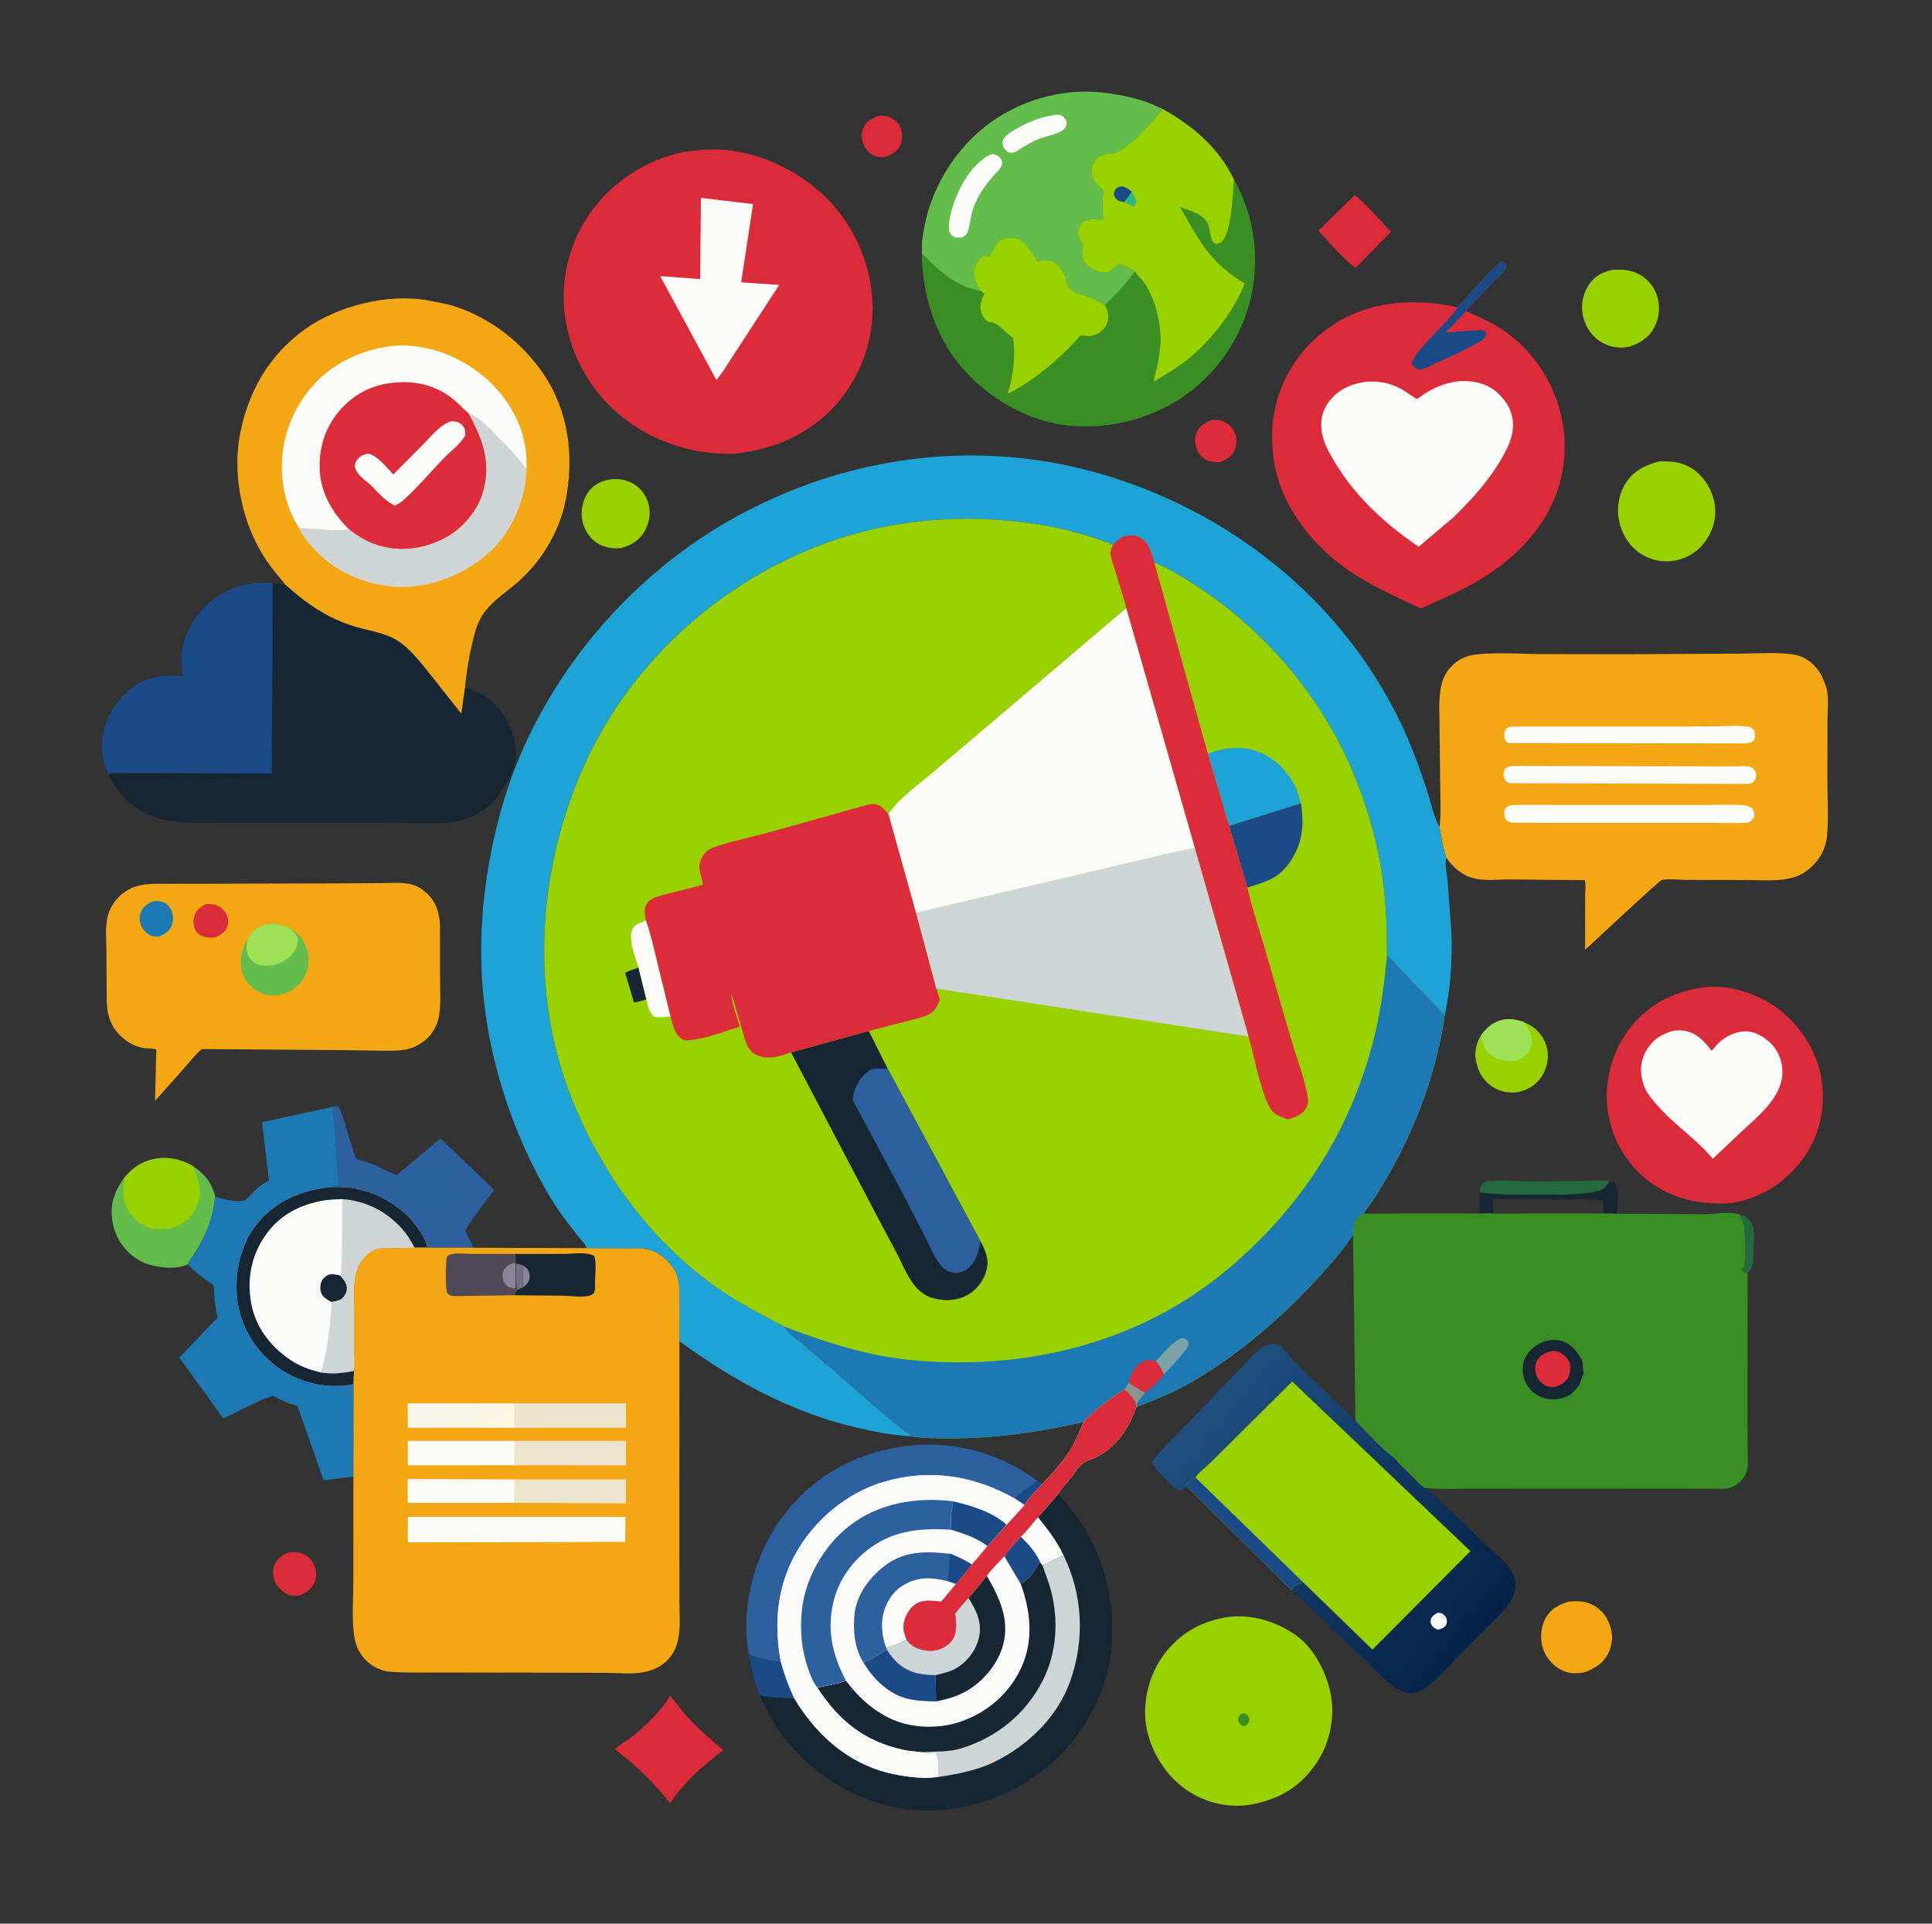 <svg width="239" height="238" viewBox="0 0 239 238" fill="none" xmlns="http://www.w3.org/2000/svg">
<rect x="0" y="0" width="239" height="238" fill="#333333" stroke="none"/>
<path d="M215.196 150.23C215.877 150.472 216.454 150.78 216.751 151.481C217.181 152.496 216.914 153.918 216.893 155.002C216.882 155.563 216.951 156.326 216.691 156.827C216.553 157.093 216.377 157.329 216.191 157.563C215.933 157.453 215.706 157.36 215.49 157.175L215.534 157.086L215.601 156.943L215.699 156.771C216.025 156.153 215.914 152.467 215.749 151.693C215.646 151.207 215.369 150.702 215.196 150.23Z" fill="#256940"/>
<path d="M92.616 204.653C93.926 205.251 95.178 205.42 96.59 205.589C97.042 207.188 97.553 208.623 98.262 210.127C96.768 210.129 95.443 210.007 93.97 209.767C93.303 208.137 92.968 206.372 92.616 204.653Z" fill="#1B4B86"/>
<path d="M108.753 14.306C109.25 14.284 109.673 14.33 110.134 14.536C110.8 14.833 111.236 15.35 111.469 16.042C111.68 16.67 111.653 17.414 111.35 18.009C110.936 18.823 110.312 19.135 109.485 19.425C109.027 19.447 108.596 19.468 108.169 19.276C107.509 18.981 107.056 18.464 106.795 17.796C106.548 17.163 106.501 16.424 106.809 15.801C107.236 14.936 107.897 14.619 108.753 14.306Z" fill="#DC2C39"/>
<path d="M149.832 51.956C150.289 51.937 150.732 51.899 151.168 52.063C151.87 52.328 152.44 52.822 152.745 53.515C153.056 54.221 153.033 55.018 152.72 55.723C152.369 56.512 151.71 56.864 150.954 57.167C150.463 57.193 150.027 57.194 149.557 57.032C148.937 56.817 148.377 56.326 148.108 55.723C147.808 55.05 147.743 54.255 148.015 53.562C148.358 52.69 149.028 52.323 149.832 51.956Z" fill="#DC2C39"/>
<path d="M35.491 192.117C36.03 192.033 36.684 192.008 37.213 192.161C37.932 192.368 38.465 192.834 38.791 193.501C39.116 194.163 39.211 194.939 38.953 195.641C38.639 196.5 38.048 196.953 37.243 197.326C36.866 197.42 36.441 197.481 36.058 197.401C35.255 197.232 34.577 196.66 34.163 195.964C33.78 195.318 33.679 194.501 33.894 193.782C34.143 192.944 34.785 192.532 35.491 192.117Z" fill="#DC2C39"/>
<path d="M183.041 147.547L183.049 147.499C183.107 147.121 183.157 146.617 183.47 146.351C183.657 146.192 183.933 146.133 184.171 146.117C186.026 145.992 187.995 146.163 189.866 146.151L196.044 146.103C197.106 146.096 198.287 145.985 199.329 146.158L199.196 146.201C198.991 146.3 198.956 146.382 198.834 146.557C198.352 147.246 197.741 147.39 196.95 147.522C194.856 147.869 192.763 147.823 190.649 147.827C188.074 147.832 185.601 147.855 183.041 147.547Z" fill="#256940"/>
<path d="M167.605 24.133C169.195 25.451 170.63 27.179 172.066 28.675L167.693 33.144C166.015 31.882 164.522 30.065 163.086 28.537L167.605 24.133Z" fill="#DC2C39"/>
<path d="M199.329 146.158C199.672 146.306 199.763 146.28 199.896 146.642C200.244 147.588 200.043 149.143 200.041 150.163L198.425 150.133L198.327 148.522C196.624 148.304 194.821 148.41 193.104 148.401L184.704 148.324L184.694 150.142C184.196 150.059 183.566 150.132 183.054 150.132L183.041 147.547C185.601 147.855 188.074 147.832 190.649 147.827C192.763 147.823 194.856 147.869 196.95 147.522C197.741 147.39 198.352 147.246 198.834 146.557C198.956 146.382 198.991 146.3 199.196 146.201L199.329 146.158Z" fill="#162733"/>
<path d="M75.564 59.3C76.137 59.246 76.755 59.271 77.316 59.419C78.412 59.709 79.313 60.425 79.858 61.417C80.367 62.345 80.53 63.679 80.181 64.693L80.125 64.846C80.036 65.103 79.952 65.346 79.823 65.588C79.15 66.849 78.2 67.399 76.882 67.8C75.813 67.925 74.7 67.75 73.792 67.143C72.873 66.529 72.243 65.457 72.03 64.384C71.811 63.279 72.08 61.88 72.719 60.956C73.437 59.916 74.362 59.506 75.564 59.3Z" fill="#99D000"/>
<path d="M194.077 198.155C194.615 198.108 195.209 198.09 195.746 198.158C196.863 198.298 197.941 198.996 198.577 199.921C199.152 200.759 199.583 202.132 199.378 203.156L199.344 203.311C199.276 203.663 199.213 203.987 199.064 204.317C198.414 205.764 197.396 206.379 195.965 206.923C194.886 207.077 194.05 207.098 193.054 206.568C192.012 206.014 191.156 204.957 190.831 203.822C190.497 202.656 190.61 201.227 191.219 200.171C191.893 199.003 192.845 198.52 194.077 198.155Z" fill="#F3A712"/>
<path d="M183.235 128.06C183.692 127.453 184.226 126.9 184.905 126.541C186.119 125.899 187.198 126.022 188.453 126.432L189.169 126.776C190.238 127.347 191.057 128.403 191.353 129.577C191.653 130.769 191.41 132.125 190.747 133.148C190.094 134.155 189.068 134.848 187.896 135.09C186.722 135.332 185.405 135.044 184.443 134.33C183.365 133.532 182.819 132.51 182.583 131.202L182.553 131.049C182.37 130.06 182.692 128.898 183.235 128.06Z" fill="#99D000"/>
<path d="M183.235 128.06C183.692 127.453 184.226 126.9 184.905 126.541C186.119 125.899 187.198 126.022 188.453 126.432C189.121 127.334 189.659 128.082 189.452 129.285C189.343 129.917 188.855 130.556 188.317 130.891C187.491 131.404 186.524 131.375 185.615 131.124C184.809 130.901 184.108 130.402 183.692 129.665C183.402 129.149 183.287 128.643 183.235 128.06Z" fill="#9EE056"/>
<path d="M199.561 33.374C200.65 33.338 201.627 33.378 202.635 33.866C203.686 34.376 204.565 35.363 204.944 36.468C205.392 37.775 205.319 39.131 204.711 40.374C204.067 41.691 203.007 42.424 201.644 42.861L201.468 42.904C200.27 43.172 198.908 42.891 197.889 42.207C196.734 41.431 196.023 40.217 195.778 38.857C195.55 37.596 195.864 36.199 196.602 35.154C197.355 34.087 198.318 33.618 199.561 33.374Z" fill="#99D000"/>
<path d="M82.922 209.824C83.585 210.6 84.16 211.444 84.844 212.208C86.259 213.79 87.856 215.167 89.477 216.53C86.948 218.473 84.673 220.423 82.889 223.108C80.84 220.484 78.716 218.45 76.067 216.43C76.566 215.897 77.365 215.513 77.954 215.053C79.888 213.542 81.577 211.886 82.922 209.824Z" fill="#DC2C39"/>
<path d="M205.245 57.087C206.688 57.036 207.902 57.122 209.173 57.878C210.596 58.724 211.634 60.265 212.013 61.867C212.418 63.579 212.116 65.159 211.178 66.651C210.286 68.069 208.968 68.98 207.338 69.343L206.913 69.396C205.604 69.568 204.354 69.32 203.21 68.659C201.794 67.842 200.8 66.407 200.387 64.843C199.943 63.161 200.154 61.396 201.034 59.891C201.972 58.288 203.509 57.544 205.245 57.087Z" fill="#99D000"/>
<path d="M15.349 145.743C16.268 144.651 17.235 143.869 18.64 143.496C20.452 143.015 22.205 143.33 23.824 144.242C25.322 145.23 26.116 146.23 26.619 147.963C26.366 150.565 25.697 152.39 24.355 154.627C24.007 155.206 23.497 155.825 23.23 156.429C21.917 157.068 19.911 156.871 18.548 156.486C16.875 156.014 15.478 154.801 14.648 153.288C13.87 151.868 13.563 149.926 14.029 148.359L14.089 148.169C14.364 147.254 14.789 146.51 15.349 145.743Z" fill="#64BC4B"/>
<path d="M15.349 145.743C16.268 144.651 17.235 143.869 18.64 143.496C20.452 143.015 22.205 143.33 23.824 144.242L24.261 145.342C24.772 146.423 24.903 147.682 24.504 148.823C24.077 150.041 23.241 151.096 22.048 151.628C20.835 152.168 19.411 152.291 18.169 151.77C16.961 151.263 16.008 150.281 15.513 149.067C15.187 148.266 15.207 147.301 15.335 146.457C15.374 146.206 15.363 145.996 15.349 145.743Z" fill="#99D000"/>
<path d="M41.183 136.937L41.813 136.864C42.547 137.773 43.733 143.152 44.137 143.418C44.241 143.485 44.584 143.543 44.718 143.582L46.178 144.068C47.125 144.422 48.156 145.133 49.106 145.365L53.136 141.992C53.465 141.717 54.182 140.976 54.55 140.897L61.124 147.212C59.964 148.875 58.547 150.503 57.544 152.253L58.573 154.371L52.881 154.362C52.749 153.702 52.466 153.154 52.119 152.585C50.396 149.76 47.536 147.892 44.337 147.128L44.137 147.082C43.105 146.825 42.049 146.87 40.991 146.864C41.302 146.772 41.608 146.751 41.929 146.718L41.183 136.937Z" fill="#2D609E"/>
<path d="M92.616 204.653L92.566 204.365C91.669 198.724 93.309 192.424 96.669 187.841C100.283 182.911 105.412 179.909 111.43 178.996C117.49 178.077 123.422 179.588 128.329 183.215L128.922 183.625C128.209 184.386 127.276 185.315 126.734 186.207L125.542 185.413C120.511 182.582 115.11 181.689 109.502 183.289C104.775 184.638 100.67 188.089 98.335 192.387C96.083 196.531 95.745 201.021 96.591 205.589C95.178 205.42 93.926 205.251 92.616 204.653Z" fill="#2D609E"/>
<path d="M128.329 183.215L128.922 183.625C128.209 184.386 127.276 185.315 126.734 186.207L125.542 185.414C126.267 184.601 127.456 183.917 128.329 183.215Z" fill="#1B4B86"/>
<path d="M26.619 147.963C26.734 148.115 26.811 148.13 26.99 148.182C27.706 148.394 29.457 148.755 30.172 148.539C30.584 148.414 31.4 147.398 31.767 147.065C32.182 146.688 32.651 146.392 33.151 146.141L33.273 146.081L32.417 138.832L41.183 136.938L41.929 146.718C41.608 146.751 41.302 146.772 40.991 146.864C37.471 147.19 34.173 148.524 31.88 151.311C29.76 153.887 28.989 157.388 29.331 160.656L29.409 161.185L29.442 161.395C29.957 164.49 31.894 167.449 34.455 169.24C37.145 171.12 40.422 171.891 43.653 171.282L43.742 171.263L43.72 182.697L40.042 183.16L36.782 173.931C35.705 173.682 34.715 173.191 33.737 172.688C31.696 173.373 29.64 174.555 27.679 175.471C27.384 175.252 27.172 174.872 26.954 174.575L25.549 172.603L22.165 167.973L26.891 163.045C26.882 162.837 26.895 162.918 26.851 162.728C26.642 161.826 26.562 160.948 26.491 160.029C26.479 159.87 26.484 159.158 26.419 159.055C26.308 158.881 25.72 158.541 25.532 158.399C24.772 157.825 24.022 157.248 23.358 156.563L23.23 156.429C23.497 155.825 24.007 155.206 24.355 154.627C25.697 152.39 26.366 150.565 26.619 147.963Z" fill="#1C79B4"/>
<path d="M40.991 146.864C42.049 146.87 43.105 146.825 44.137 147.082L44.337 147.128C47.536 147.892 50.396 149.76 52.119 152.585C52.466 153.154 52.749 153.702 52.881 154.362L51.268 154.361L48.333 154.44C47.779 154.444 47.085 154.379 46.554 154.549C45.948 154.743 45.385 155.24 44.975 155.72C44.36 156.439 44.11 157.128 43.948 158.047L43.917 158.204C43.727 159.237 43.826 160.441 43.826 161.495L43.825 167.305C43.822 168.051 43.901 168.882 43.79 169.611L43.742 171.263L43.653 171.282C40.422 171.89 37.145 171.12 34.455 169.239C31.894 167.449 29.957 164.49 29.442 161.395L29.409 161.185L29.331 160.656C28.989 157.388 29.76 153.887 31.88 151.311C34.173 148.524 37.471 147.19 40.991 146.864Z" fill="#FBFBFA"/>
<path d="M41.042 161.085C40.599 160.894 40.188 160.646 39.892 160.255C39.589 159.854 39.58 159.237 39.69 158.764C39.782 158.368 40.157 157.979 40.502 157.781C40.941 157.526 41.645 157.702 42.104 157.817C42.565 158.373 42.961 158.794 42.917 159.562C42.895 159.956 42.594 160.459 42.278 160.693C41.934 160.948 41.454 161.021 41.042 161.085Z" fill="#162733"/>
<path d="M42.334 148.358C45.282 148.565 47.867 149.898 49.809 152.117C50.392 152.784 50.873 153.571 51.268 154.361L48.333 154.44C47.779 154.444 47.085 154.379 46.554 154.549C45.948 154.743 45.385 155.24 44.975 155.72C44.36 156.439 44.11 157.128 43.948 158.047L43.917 158.204C43.727 159.237 43.826 160.441 43.826 161.495L43.825 167.305C43.822 168.051 43.901 168.882 43.79 169.611C42.511 169.885 41.013 170.05 39.721 169.808C40.559 166.889 40.828 164.101 41.042 161.085C41.454 161.021 41.934 160.948 42.278 160.693C42.594 160.459 42.895 159.956 42.917 159.562C42.961 158.794 42.565 158.373 42.104 157.817C42.372 157.386 42.313 149.461 42.334 148.358Z" fill="#CFD5D7"/>
<path d="M40.991 146.864C42.049 146.87 43.105 146.825 44.137 147.082L44.337 147.128C47.536 147.892 50.396 149.76 52.119 152.585C52.466 153.154 52.749 153.702 52.881 154.362L51.268 154.361C50.873 153.571 50.392 152.784 49.809 152.117C47.867 149.898 45.282 148.565 42.334 148.358C41.432 148.391 40.55 148.413 39.663 148.593C36.803 149.174 34.438 150.476 32.763 152.943C31.061 155.451 30.541 158.285 31.074 161.241C31.603 164.179 33.406 166.516 35.818 168.182C37.048 169.032 38.277 169.47 39.721 169.808C41.013 170.05 42.511 169.885 43.79 169.611L43.742 171.263L43.653 171.282C40.422 171.89 37.145 171.12 34.455 169.239C31.894 167.449 29.957 164.49 29.442 161.395L29.409 161.185L29.331 160.656C28.989 157.388 29.76 153.887 31.88 151.311C34.173 148.524 37.471 147.19 40.991 146.864Z" fill="#162733"/>
<path d="M146.768 183.869L146.601 184.135C146.297 184.294 146.08 184.506 145.727 184.369C145.402 184.243 145.021 183.833 144.767 183.592C143.96 182.828 143.014 181.965 142.526 180.95C143.16 179.73 144.705 178.417 145.663 177.403L155.077 167.639C155.772 166.904 156.572 166.272 157.626 166.278C157.873 166.279 158.164 166.287 158.369 166.447C158.737 166.735 159.043 167.218 159.344 167.576C159.753 168.062 160.194 168.522 160.642 168.971L167.678 175.776C169.226 177.341 170.809 179.189 172.587 180.48C172.982 181.083 173.663 181.634 174.182 182.147C174.81 182.769 175.542 183.676 176.299 184.107C178.986 186.344 181.448 188.835 183.959 191.262C184.819 192.094 185.898 192.884 186.604 193.852C187.044 194.455 187.408 195.18 187.461 195.939C187.563 197.386 186.559 198.692 185.619 199.681L180.657 204.648C179.362 205.964 177.969 207.67 176.477 208.734C175.885 209.156 175.283 209.455 174.541 209.484C173.858 209.511 173.125 209.149 172.576 208.769C171.402 207.955 170.408 206.798 169.349 205.836L159.768 196.767L159.974 196.456C160.316 196.023 160.771 195.922 161.291 195.846L169.782 204.098L181.902 191.914L159.854 170.922L149.731 180.977C149.297 181.417 148.097 182.321 147.914 182.827L147.761 182.931L147.387 183.156C147.171 183.282 147.076 183.414 146.925 183.608L146.699 183.693L146.768 183.869Z" fill="url(#paint0_linear_59_8021)"/>
<path d="M177.72 199.592C177.826 199.56 177.897 199.531 178.016 199.538C178.407 199.563 178.624 199.784 178.871 200.057C178.985 200.395 179.056 200.641 178.903 200.987C178.747 201.336 178.498 201.406 178.184 201.568C178.092 201.594 178.049 201.612 177.946 201.607C177.632 201.591 177.295 201.369 177.126 201.103C176.967 200.853 176.951 200.703 176.997 200.415C177.061 200.012 177.41 199.804 177.72 199.592Z" fill="#FBFBFA"/>
<path d="M130.923 184.826C131.969 186.089 133.031 187.326 133.914 188.711C136.841 193.296 138.013 198.766 137.475 204.161C136.913 209.795 133.681 215.293 129.32 218.822C124.75 222.52 118.313 224.575 112.429 223.878C106.496 223.177 100.793 219.873 97.145 215.173C95.828 213.475 94.829 211.731 93.97 209.767C95.443 210.007 96.768 210.129 98.262 210.127C100.879 214.494 104.754 218.065 109.815 219.325C111.746 219.805 113.934 220.105 115.909 219.868L116.033 219.86C116.029 218.972 116.157 217.66 115.8 216.854C115.22 216.88 114.645 216.929 114.071 216.811L113.971 216.788C115.72 216.666 117.319 216.814 119.035 216.27C123.382 214.893 126.889 212.038 128.972 207.956C130.737 204.496 130.968 200.486 130.002 196.757C129.73 195.705 129.302 194.726 128.972 193.695L128.62 193.268L128.623 193.154C128.044 191.944 127.198 191.06 126.272 190.116C127.021 189.475 127.728 188.456 128.404 187.706L130.923 184.826Z" fill="#162733"/>
<path d="M126.272 190.116C127.021 189.475 127.728 188.456 128.404 187.706C129.612 189.198 130.747 190.687 131.571 192.434L128.972 193.695L128.62 193.268L128.623 193.154C128.044 191.944 127.198 191.06 126.272 190.116Z" fill="#FBFBFA"/>
<path d="M131.571 192.434C133.943 197.303 134.199 202.77 132.44 207.866C130.883 212.38 127.217 215.933 122.986 218.001C120.793 219.074 118.42 219.494 116.033 219.86C116.029 218.972 116.157 217.66 115.8 216.854C115.22 216.88 114.645 216.929 114.071 216.811L113.971 216.788C115.72 216.666 117.319 216.814 119.035 216.27C123.382 214.893 126.889 212.038 128.972 207.956C130.737 204.496 130.968 200.486 130.002 196.757C129.73 195.705 129.302 194.726 128.972 193.695L131.571 192.434Z" fill="#CFD5D7"/>
<path d="M152.099 200.035C155.036 199.743 157.836 200.606 160.247 202.269C162.583 203.881 164.192 207.081 164.66 209.832C165.163 212.791 164.396 216.018 162.636 218.451C160.527 221.368 157.886 222.753 154.39 223.33C151.696 223.685 148.918 222.954 146.693 221.403C144.169 219.643 142.301 216.579 141.796 213.558C141.304 210.612 142.133 207.223 143.905 204.816C145.974 202.006 148.678 200.521 152.099 200.035Z" fill="#99D000"/>
<path d="M153.519 212.027C153.741 211.983 153.832 211.992 154.049 212.027C154.353 212.257 154.456 212.342 154.57 212.724C154.505 213.064 154.397 213.203 154.189 213.467C154.015 213.54 153.91 213.546 153.724 213.557C153.434 213.333 153.264 213.207 153.148 212.84C153.189 212.446 153.28 212.323 153.519 212.027Z" fill="#398F24"/>
<path d="M147.914 182.827C148.097 182.321 149.297 181.417 149.731 180.977L159.854 170.922L181.902 191.914L169.782 204.098L161.291 195.846C160.771 195.922 160.316 196.023 159.974 196.456L159.768 196.767L146.768 183.869L146.699 183.693L146.925 183.608C147.076 183.414 147.171 183.282 147.387 183.156L147.761 182.931L147.914 182.827Z" fill="#99D000"/>
<path d="M147.914 182.827L161.291 195.846C160.771 195.922 160.316 196.023 159.974 196.456L159.768 196.767L146.768 183.869L146.699 183.693L146.925 183.608C147.076 183.414 147.171 183.282 147.387 183.156L147.761 182.931L147.914 182.827Z" fill="#1B4B86"/>
<path d="M210.578 122.174C213.845 121.77 217.278 122.843 219.907 124.77C222.74 126.847 224.855 130.199 225.355 133.699C225.858 137.222 225.048 140.7 222.902 143.547C220.725 146.433 217.591 148.362 214.009 148.862C210.482 149.061 207.094 148.435 204.189 146.31C201.353 144.236 199.443 141.077 198.914 137.61C198.369 134.036 199.315 130.313 201.472 127.412C203.736 124.366 206.896 122.723 210.578 122.174Z" fill="#DC2C39"/>
<path d="M207.109 127.506C207.443 127.487 207.787 127.461 208.12 127.497C209.815 127.683 210.777 128.747 211.739 130.018L212.478 129.169C213.344 128.26 214.664 127.613 215.926 127.603C217.163 127.593 218.302 128.328 219.143 129.177C220.035 130.078 220.528 131.443 220.496 132.715C220.417 135.797 217.565 138.017 215.497 139.951L211.879 143.366C209.906 140.949 207.128 139.188 205.07 136.807C204.528 136.18 203.974 135.591 203.597 134.843C203.045 133.745 202.806 132.204 203.208 131.016L203.267 130.854C203.37 130.554 203.477 130.295 203.636 130.019C204.462 128.594 205.566 127.912 207.109 127.506Z" fill="#FBFBFA"/>
<path d="M41.659 109.296L47.339 109.254C48.49 109.248 49.734 109.134 50.855 109.409C51.536 109.576 52.156 109.941 52.679 110.403C53.901 111.483 54.367 112.871 54.429 114.461L54.437 120.879C54.432 122.516 54.587 124.306 54.264 125.908C54.086 126.789 53.618 127.675 52.996 128.319C52.273 129.068 51.279 129.639 50.257 129.837C49.126 130.057 47.929 130.002 46.783 129.986L42.011 129.921L24.955 129.795C24.055 130.581 23.273 131.601 22.482 132.497L19.186 136.191L19.328 129.867C19.066 129.686 18.201 129.732 17.841 129.68C16.802 129.528 15.832 129.006 15.063 128.302C13.717 127.069 13.262 125.661 13.201 123.872L13.168 117.718C13.165 116.318 12.984 114.696 13.331 113.337C13.556 112.453 14.034 111.664 14.662 111.009C15.465 110.173 16.378 109.725 17.509 109.503C18.576 109.292 19.702 109.346 20.785 109.345L25.491 109.339L41.659 109.296Z" fill="#F3A712"/>
<path d="M25.575 111.853C25.898 111.815 26.276 111.851 26.589 111.934C27.127 112.076 27.688 112.526 27.951 113.014C28.232 113.535 28.333 114.073 28.13 114.642C27.902 115.283 27.279 115.673 26.7 115.958C26.104 116.014 25.608 116.074 25.043 115.829C24.532 115.609 24.191 115.237 24.023 114.703C23.858 114.18 23.932 113.404 24.207 112.924C24.471 112.464 25.074 111.986 25.575 111.853Z" fill="#DC2C39"/>
<path d="M19.058 111.481C19.458 111.479 19.881 111.489 20.256 111.647C20.686 111.829 21.055 112.28 21.232 112.702C21.487 113.309 21.456 114.109 21.163 114.7C20.844 115.348 20.188 115.664 19.542 115.892C19.273 115.887 19.007 115.876 18.754 115.773C18.157 115.531 17.675 115.077 17.431 114.479C17.205 113.921 17.231 113.273 17.482 112.725C17.779 112.076 18.407 111.698 19.058 111.481Z" fill="#1C79B4"/>
<path d="M30.634 116.222C30.869 115.721 31.284 115.235 31.744 114.926C32.442 114.457 33.392 114.142 34.23 114.315L34.376 114.348C34.911 114.451 35.344 114.63 35.84 114.851C36.941 115.425 37.608 116.313 37.982 117.482C38.311 118.511 38.218 119.794 37.719 120.747C37.19 121.756 36.288 122.599 35.189 122.937C34.079 123.278 32.947 123.239 31.913 122.679C31.007 122.187 30.237 121.273 29.961 120.272C29.605 118.98 29.832 117.506 30.535 116.369L30.634 116.222Z" fill="#64BC4B"/>
<path d="M30.634 116.222C30.869 115.721 31.284 115.235 31.744 114.926C32.442 114.457 33.392 114.142 34.23 114.315L34.376 114.348C34.911 114.451 35.344 114.63 35.84 114.851C36.235 115.246 36.913 115.767 36.864 116.385C36.777 117.467 36.208 118.131 35.36 118.748C34.536 119.348 33.273 119.588 32.284 119.431C31.677 119.334 31.142 118.935 30.823 118.419C30.379 117.702 30.492 117.01 30.634 116.222Z" fill="#9EE056"/>
<path d="M180.279 38.014C181.328 36.99 185.016 32.533 185.857 32.346C186.209 32.529 186.21 32.523 186.364 32.888C186.214 33.594 185.205 34.404 184.7 34.923L181.319 38.473C182.745 39.105 184.163 39.711 185.485 40.547C188.369 42.372 190.518 44.921 191.958 47.999C193.905 52.161 194.09 56.942 192.47 61.243C190.811 65.646 187.165 69.253 183.202 71.644C180.854 73.061 178.259 74.157 175.762 75.289C172.5 73.749 169.19 72.285 166.251 70.164C162.113 67.179 158.433 62.381 157.626 57.228C157.273 54.973 157.243 52.814 157.724 50.57C158.633 46.331 161.263 42.544 164.905 40.185C169.552 37.174 175.007 36.861 180.279 38.014Z" fill="#DC2C39"/>
<path d="M180.279 38.014C181.328 36.99 185.016 32.533 185.857 32.346C186.209 32.529 186.21 32.523 186.364 32.888C186.214 33.594 185.205 34.404 184.7 34.923L181.319 38.473C181.25 38.675 180.843 39.047 180.685 39.216L178.813 41.159L182.203 40.892C182.609 40.872 183.168 40.784 183.556 40.912C183.727 40.968 183.743 41.097 183.823 41.245C183.801 41.449 183.822 41.566 183.697 41.739C183.403 42.146 182.724 42.449 182.29 42.687C180.79 43.507 179.284 44.192 177.722 44.882C177.038 45.184 176.364 45.627 175.63 45.77C175.19 45.627 174.986 45.443 174.666 45.113C174.427 43.865 179.463 39.597 180.223 38.146L180.279 38.014Z" fill="#1B4B86"/>
<path d="M169.045 47.222C170.553 47.112 172.08 47.407 173.402 48.163C174 48.505 174.534 48.939 175.137 49.28C175.18 49.304 175.218 49.361 175.267 49.352C175.463 49.318 176.065 48.818 176.269 48.688C177.675 47.791 179.412 47.141 181.098 47.144C182.695 47.146 184.273 47.616 185.421 48.755C186.518 49.843 187.204 51.118 187.172 52.702C187.143 54.136 186.522 55.377 185.832 56.595C184.239 59.407 182.175 61.666 179.892 63.918L175.501 67.642L174.891 67.221C170.971 64.482 167.476 61.173 165.03 57.033C164.382 55.937 163.733 54.787 163.528 53.514C163.307 52.152 163.533 50.858 164.368 49.738C165.529 48.184 167.168 47.464 169.045 47.222Z" fill="#FBFBFA"/>
<path d="M139.112 171.877C139.681 172.289 140.081 172.893 140.51 173.445L140.554 174.09C139.698 176.658 138.094 179.056 135.593 180.3C135.125 180.533 134.509 180.681 134.085 180.949C133.427 181.364 132.819 182.436 132.311 183.057C131.87 183.595 131.21 184.192 130.923 184.826L128.404 187.706C127.728 188.456 127.021 189.475 126.272 190.116C127.198 191.06 128.044 191.944 128.623 193.154L128.62 193.268L128.972 193.695C129.302 194.726 129.73 195.705 130.002 196.757C130.968 200.486 130.737 204.496 128.972 207.956C126.889 212.038 123.382 214.893 119.035 216.27C117.319 216.814 115.72 216.666 113.971 216.788L114.071 216.811C114.645 216.929 115.22 216.88 115.8 216.854C116.157 217.66 116.029 218.972 116.033 219.86L115.909 219.867C113.934 220.105 111.746 219.805 109.815 219.325C104.754 218.065 100.879 214.494 98.262 210.127C97.553 208.623 97.042 207.188 96.591 205.589C95.745 201.021 96.083 196.531 98.335 192.387C100.67 188.089 104.775 184.638 109.502 183.289C115.11 181.689 120.511 182.582 125.542 185.413L126.734 186.207C127.276 185.315 128.209 184.386 128.922 183.625C130.187 182.338 131.695 180.615 132.601 179.055C133.167 178.082 133.584 176.968 134.037 175.935C134.352 175.503 134.821 175.129 135.212 174.766C136.411 173.65 137.731 172.75 139.112 171.877Z" fill="#FBFBFA"/>
<path d="M126.272 190.116C127.198 191.06 128.044 191.944 128.623 193.154L128.62 193.268C128.245 193.832 127.887 194.541 127.433 195.029C127.086 195.401 126.663 195.664 126.292 196.004L124.244 192.541C124.832 191.665 125.568 190.899 126.272 190.116Z" fill="#1B4B86"/>
<path d="M109.707 204.086C110.656 205.596 111.795 206.648 113.587 207.036C114.297 207.19 115.021 207.229 115.745 207.252L115.792 210.508C114.613 210.487 113.465 210.456 112.313 210.182C109.914 209.611 108.08 207.765 106.831 205.735C107.002 205.616 107.147 205.517 107.343 205.443C108.198 205.121 108.9 204.51 109.707 204.086Z" fill="#1B4B86"/>
<path d="M122.078 194.973C123.62 197.598 124.919 200.354 124.097 203.482C123.484 205.815 121.679 207.991 119.612 209.188C118.405 209.888 117.151 210.233 115.792 210.508L115.745 207.252C115.021 207.229 114.297 207.19 113.587 207.036C111.795 206.649 110.656 205.596 109.707 204.086L109.664 203.916C109.94 203.721 110.453 203.603 110.784 203.487L112.141 202.905L112.207 202.973L112.549 203.341C113.29 204.043 114.438 204.303 115.428 204.228C116.292 204.163 117.201 203.687 117.737 203.006C118.414 202.145 118.316 200.837 118.172 199.812L118.152 199.676C118.607 198.979 119.249 198.337 119.795 197.705L122.078 194.973Z" fill="#162733"/>
<path d="M112.141 202.905L112.207 202.973L112.549 203.341C113.29 204.043 114.438 204.303 115.428 204.228C116.292 204.163 117.201 203.687 117.737 203.006C118.414 202.145 118.316 200.837 118.172 199.812L118.152 199.676C118.607 198.979 119.249 198.337 119.795 197.705C120.733 199.128 121.48 200.679 121.139 202.434C120.837 203.987 119.832 205.405 118.512 206.263C117.676 206.807 116.701 207.026 115.745 207.252C115.021 207.229 114.297 207.19 113.587 207.036C111.795 206.648 110.656 205.596 109.707 204.086L109.664 203.916C109.94 203.721 110.453 203.603 110.784 203.487L112.141 202.905Z" fill="#CFD5D7"/>
<path d="M106.831 205.735C105.712 203.906 105.495 201.815 105.71 199.709C105.947 197.386 107.462 195.306 109.239 193.883C111.788 191.841 114.425 191.914 117.536 192.239C118.487 192.619 119.366 193.009 120.223 193.574L118.258 195.983L116.437 198.162C115.708 198.096 114.937 197.968 114.212 198.1L114.077 198.123C113.355 198.263 112.747 198.809 112.357 199.414C111.904 200.119 111.62 201.082 111.824 201.905L112.141 202.905L110.784 203.487C110.453 203.603 109.94 203.721 109.664 203.916L109.707 204.086C108.9 204.51 108.198 205.121 107.343 205.443C107.147 205.517 107.002 205.616 106.831 205.735Z" fill="#2D609E"/>
<path d="M117.536 192.239C118.487 192.619 119.366 193.009 120.223 193.574L118.258 195.983L117.267 195.639L117.536 192.239Z" fill="#1B4B86"/>
<path d="M109.664 203.916C109.498 203.531 109.381 203.16 109.295 202.749L109.255 202.556C109.08 201.722 109.06 200.668 109.236 199.83C109.551 198.32 110.413 196.932 111.75 196.124C113.547 195.037 115.319 195.135 117.267 195.639L118.258 195.983L116.437 198.162C115.708 198.096 114.937 197.968 114.212 198.1L114.077 198.124C113.355 198.263 112.747 198.809 112.357 199.414C111.904 200.119 111.62 201.082 111.824 201.905L112.141 202.905L110.784 203.487C110.453 203.603 109.94 203.721 109.664 203.916Z" fill="#FBFBFA"/>
<path d="M139.112 171.877C139.681 172.289 140.081 172.893 140.51 173.445L140.554 174.09C139.698 176.658 138.094 179.056 135.593 180.3C135.125 180.533 134.509 180.681 134.085 180.949C133.427 181.364 132.819 182.436 132.311 183.057C131.87 183.595 131.21 184.192 130.923 184.826L128.404 187.706C127.728 188.456 127.021 189.475 126.272 190.116C125.568 190.899 124.832 191.665 124.244 192.541C123.547 193.318 122.668 194.123 122.078 194.973L119.795 197.705C119.249 198.337 118.607 198.979 118.152 199.676L118.172 199.812C118.316 200.837 118.414 202.145 117.737 203.005C117.201 203.687 116.292 204.163 115.428 204.228C114.438 204.303 113.29 204.043 112.549 203.341L112.207 202.973L112.141 202.905L111.824 201.905C111.62 201.082 111.904 200.119 112.357 199.414C112.747 198.809 113.355 198.263 114.077 198.123L114.212 198.1C114.937 197.968 115.708 198.096 116.437 198.162L118.258 195.983L120.223 193.574L122.168 191.286L124.522 188.652L126.734 186.207C127.276 185.315 128.209 184.386 128.922 183.625C130.187 182.338 131.695 180.615 132.601 179.055C133.167 178.082 133.584 176.968 134.037 175.935C134.352 175.503 134.821 175.129 135.212 174.766C136.411 173.65 137.731 172.75 139.112 171.877Z" fill="#DC2C39"/>
<path d="M128.62 193.268L128.972 193.695C129.302 194.726 129.73 195.705 130.002 196.757C130.968 200.486 130.737 204.496 128.972 207.956C126.889 212.038 123.382 214.893 119.035 216.27C117.319 216.814 115.72 216.666 113.971 216.788C113.888 216.738 113.539 216.739 113.438 216.729C112.883 216.675 112.33 216.624 111.784 216.507C106.918 215.458 103.748 212.876 101.077 208.758C101.303 208.746 101.491 208.726 101.714 208.677C102.725 208.454 103.675 208.328 104.649 207.944C106.099 209.888 107.832 211.492 110.019 212.568C112.651 213.863 116.109 213.954 118.861 212.999C122.117 211.869 124.815 209.571 126.288 206.436C127.888 203.03 127.519 199.449 126.292 196.004C126.663 195.664 127.086 195.401 127.433 195.029C127.887 194.541 128.245 193.832 128.62 193.268Z" fill="#162733"/>
<path d="M96.591 205.589C95.745 201.021 96.083 196.531 98.335 192.387C100.67 188.089 104.775 184.638 109.502 183.289C115.11 181.689 120.511 182.582 125.542 185.413L126.734 186.207L124.522 188.652L122.168 191.286C120.747 190.249 119.342 189.784 117.68 189.264C113.587 189.009 110.002 189.392 106.79 192.2C105.004 193.761 103.673 195.826 103.109 198.14C102.246 201.687 102.996 204.791 104.649 207.944C103.675 208.328 102.725 208.454 101.714 208.677C101.491 208.726 101.303 208.746 101.077 208.758C103.748 212.876 106.918 215.458 111.784 216.507C112.33 216.624 112.883 216.675 113.438 216.729C113.539 216.739 113.888 216.738 113.971 216.788L114.071 216.811C114.645 216.929 115.22 216.88 115.8 216.854C116.157 217.66 116.029 218.972 116.033 219.86L115.909 219.868C113.934 220.105 111.746 219.805 109.815 219.325C104.754 218.065 100.879 214.494 98.262 210.127C97.553 208.623 97.042 207.188 96.591 205.589Z" fill="#FBFBFA"/>
<path d="M117.916 185.744C120.17 186.298 122.77 187.04 124.522 188.652L122.168 191.286C120.747 190.249 119.342 189.784 117.68 189.264C117.665 188.578 117.566 187.718 117.713 187.052L117.916 185.744Z" fill="#1B4B86"/>
<path d="M101.077 208.758C100.574 208.12 100.241 207.251 99.976 206.493C99.151 204.132 98.939 201.703 99.197 199.219C99.599 195.352 101.848 191.362 104.872 188.945C108.619 185.95 113.254 185.194 117.916 185.744L117.713 187.052C117.566 187.718 117.665 188.578 117.68 189.264C113.587 189.009 110.002 189.392 106.79 192.2C105.004 193.761 103.673 195.826 103.109 198.14C102.246 201.686 102.996 204.791 104.649 207.944C103.675 208.328 102.725 208.454 101.714 208.677C101.491 208.726 101.303 208.746 101.077 208.758Z" fill="#2D609E"/>
<path d="M13.407 95.772C12.762 94.653 12.56 93.132 12.62 91.861C12.737 89.409 13.895 87.272 15.702 85.638C17.895 83.655 19.797 83.496 22.61 83.634C22.469 82.871 22.377 82.113 22.427 81.336C22.602 78.638 23.887 76.293 25.915 74.535C28.13 72.616 30.83 71.923 33.726 72.128L35.338 72.368C37.948 74.727 40.752 76.637 44.167 77.6C45.933 78.098 47.942 78.359 49.467 79.45C50.827 80.423 51.881 81.767 52.922 83.057L57.064 88.288L57.516 85.1C58.293 85.291 59.094 85.619 59.784 86.027C61.9 87.281 63.134 89.448 63.702 91.792C64.193 93.817 63.412 95.691 62.356 97.391C61.023 99.538 59.39 100.949 56.89 101.534C54.547 102.082 51.718 101.795 49.311 101.789L38.582 101.767L28.546 101.769C25.926 101.776 23.186 101.962 20.605 101.475C18.108 101.005 15.945 99.706 14.45 97.626C14.031 97.044 13.706 96.423 13.407 95.772Z" fill="#162733"/>
<path d="M13.407 95.772C12.762 94.653 12.56 93.132 12.62 91.861C12.737 89.409 13.895 87.272 15.702 85.638C17.895 83.655 19.797 83.496 22.61 83.634C22.469 82.871 22.377 82.113 22.427 81.336C22.602 78.638 23.887 76.293 25.915 74.535C28.13 72.616 30.83 71.923 33.726 72.128L33.619 95.716L19.314 95.643L15.274 95.638C14.678 95.639 13.964 95.547 13.407 95.772Z" fill="#1B4B86"/>
<path d="M87.308 18.524C92.102 18.205 97.104 20.209 100.769 23.183C104.835 26.483 107.332 31.226 107.862 36.404C108.349 41.147 106.855 45.92 103.813 49.594C100.518 53.574 95.822 55.669 90.748 56.137C85.621 56.283 80.569 54.61 76.616 51.302C72.721 48.042 70.194 43.208 69.785 38.142C69.405 33.433 70.933 28.662 74.001 25.065C76.608 22.009 80.241 19.77 84.175 18.899C85.198 18.673 86.266 18.61 87.308 18.524Z" fill="#DC2C39"/>
<path d="M86.713 24.484L93.156 25.248L91.69 34.93L96.391 35.255L90.102 44.909C89.646 45.651 89.188 46.347 88.627 47.016L81.673 34.164L86.611 34.528L86.713 24.484Z" fill="#FBFBFA"/>
<path d="M114.035 31.298L114.075 29.954C114.628 24.392 117.454 19.217 121.809 15.718C125.778 12.529 131.225 10.89 136.3 11.451C138.901 11.739 141.48 12.298 143.825 13.496C147.535 15.52 150.798 18.341 152.649 22.215C155.297 26.816 155.923 32.428 154.562 37.533C153.188 42.686 149.675 47.248 145.061 49.906C140.484 52.543 134.518 53.524 129.389 52.129C124.345 50.757 119.521 47.122 116.945 42.583C114.976 39.113 114.08 35.277 114.035 31.298Z" fill="#398F24"/>
<path d="M121.251 35.964C120.782 35.072 120.244 34.274 120.562 33.249L120.624 33.062L120.668 32.917C120.816 32.455 121.142 31.953 121.592 31.735C121.988 31.543 121.962 31.746 122.289 31.715C122.462 31.698 123.104 30.359 123.277 30.137C123.824 29.436 125.009 29.225 125.818 29.518C126.875 29.902 127.759 31.383 128.322 32.303C129.192 32.207 129.95 32.055 130.688 32.652C131.365 33.2 131.669 33.854 131.925 34.665C132.012 34.941 132.093 35.403 132.287 35.614C132.829 36.206 133.9 36.457 134.644 36.719C135.388 36.981 136.009 37.293 136.653 37.749C137.023 38.352 137.166 38.909 137.065 39.62C136.976 40.249 136.528 40.77 136.03 41.137C135.361 41.63 134.676 41.633 133.891 41.508C133.594 41.461 133.46 41.758 133.265 41.969C130.755 44.679 127.943 47.056 124.641 48.742C125.348 46.471 125.665 44.19 125.32 41.818C124.613 41.336 123.448 39.947 122.596 39.855C122.464 39.84 122.457 39.872 122.327 39.83C121.874 39.689 121.556 39.106 121.418 38.69C121.202 38.041 121.289 37.369 121.59 36.765C121.668 36.61 121.712 36.506 121.766 36.334L121.251 35.964Z" fill="#99D000"/>
<path d="M143.825 13.496C147.535 15.52 150.798 18.341 152.649 22.215C152.536 23.779 152.337 28.937 151.118 29.922C150.907 30.093 150.726 30.135 150.47 30.202C150.212 30.091 150.074 30.017 149.951 29.75C149.68 29.16 149.688 28.482 149.495 27.871C149.263 27.141 148.562 26.62 147.89 26.324L145.963 25.601C147.174 27.61 148.252 29.791 149.773 31.591C150.997 33.04 152.388 34.096 153.995 35.079C152.502 38.655 149.928 42.056 146.896 44.479C145.595 45.519 144.13 46.372 142.712 47.242C142.768 46.649 142.996 46.04 143.132 45.458C143.302 44.724 143.404 43.993 143.496 43.246C143.827 40.533 142.999 36.844 141.311 34.665C141.063 34.344 140.563 33.923 140.399 33.575C140.194 33.417 138.555 32.631 138.33 32.669C138.32 32.671 138.046 32.953 138.012 32.986C137.603 33.389 137.269 33.711 136.668 33.708C135.883 33.704 134.923 33.292 134.388 32.734C133.693 32.01 133.88 31.133 133.922 30.215C133.66 29.779 133.356 29.349 133.375 28.821C133.391 28.34 133.506 27.845 133.89 27.519C134.537 26.97 135.674 27.174 136.463 27.196L136.365 24.985C136.364 24.611 136.538 23.935 136.433 23.609C136.397 23.501 136.054 23.193 135.967 23.095C135.548 22.625 135.107 22.159 135.022 21.506C134.939 20.871 135.12 20.242 135.533 19.756C136.154 19.023 136.822 19.049 137.701 18.949C139.318 18.764 142.625 14.975 143.735 13.608L143.825 13.496Z" fill="#99D000"/>
<path d="M139.993 23.71C140.325 24.255 140.632 24.685 140.476 25.347L140.244 25.52C139.876 25.403 139.571 25.272 139.238 25.077C139.115 25.006 139.171 25.025 139.053 25.004C139.42 24.591 139.705 24.181 139.993 23.71Z" fill="#2EB684"/>
<path d="M139.053 25.004L138.603 24.909C138.263 24.817 137.965 24.561 137.833 24.23C137.713 23.932 137.866 23.681 137.988 23.416C138.203 23.243 138.33 23.131 138.609 23.077C139.121 22.978 139.629 23.421 139.993 23.71C139.705 24.181 139.42 24.591 139.053 25.004Z" fill="#1B4B86"/>
<path d="M114.035 31.298L114.075 29.954C114.628 24.392 117.454 19.217 121.809 15.718C125.778 12.529 131.225 10.89 136.3 11.451C138.901 11.739 141.48 12.298 143.825 13.496L143.735 13.608C142.625 14.975 139.318 18.764 137.701 18.949C136.822 19.049 136.154 19.023 135.533 19.756C135.12 20.242 134.939 20.871 135.022 21.506C135.107 22.159 135.548 22.625 135.967 23.095C136.054 23.192 136.397 23.501 136.433 23.609C136.538 23.935 136.364 24.611 136.365 24.985L136.463 27.196C135.674 27.174 134.537 26.97 133.89 27.519C133.506 27.845 133.391 28.339 133.375 28.821C133.356 29.349 133.66 29.779 133.922 30.215C133.88 31.133 133.693 32.01 134.388 32.734C134.923 33.292 135.883 33.704 136.668 33.708C137.269 33.711 137.603 33.389 138.012 32.986C138.046 32.953 138.32 32.671 138.33 32.669C138.555 32.631 140.194 33.417 140.399 33.575C139.332 35.121 137.976 36.421 136.653 37.749C136.009 37.293 135.388 36.981 134.644 36.719C133.9 36.457 132.829 36.206 132.287 35.614C132.093 35.403 132.012 34.941 131.925 34.665C131.669 33.854 131.365 33.2 130.688 32.652C129.95 32.055 129.192 32.207 128.322 32.303C127.759 31.383 126.875 29.901 125.818 29.518C125.009 29.225 123.824 29.436 123.277 30.137C123.104 30.359 122.462 31.698 122.289 31.714C121.962 31.746 121.988 31.543 121.592 31.735C121.142 31.953 120.816 32.455 120.668 32.917L120.624 33.062L120.562 33.249C120.244 34.274 120.782 35.072 121.251 35.964C118.451 35.593 115.869 33.296 114.035 31.298Z" fill="#64BC4B"/>
<path d="M130.491 14.215L130.635 14.193C130.985 14.161 131.403 14.263 131.644 14.54C131.865 14.794 132.007 15.174 131.92 15.513C131.849 15.79 131.569 16.065 131.33 16.205C130.519 16.68 129.41 16.846 128.522 17.188C127.461 17.596 126.498 18.241 125.537 18.839C125.22 18.911 125.045 18.907 124.73 18.831C124.372 18.565 124.087 18.25 124.033 17.787C124.001 17.506 124.053 17.313 124.229 17.087C124.642 16.556 125.256 16.211 125.831 15.882C127.339 15.017 128.771 14.485 130.491 14.215Z" fill="#FBFBFA"/>
<path d="M122.522 19.117C122.694 19.07 122.824 19.044 123.003 19.095C123.306 19.18 123.671 19.408 123.832 19.682C124.261 20.411 123.628 20.97 123.153 21.473C121.835 22.869 120.677 24.553 120.208 26.441C120.035 27.137 119.957 27.878 119.75 28.562C119.61 29.021 119.379 29.179 118.977 29.392L118.164 29.383C117.925 29.241 117.714 29.116 117.557 28.878C117.089 28.172 117.66 26.157 117.908 25.41C118.701 23.028 120.202 20.28 122.522 19.117Z" fill="#FBFBFA"/>
<path d="M178.08 102.289L178.1 102.122C178.269 100.632 178.179 99.069 178.165 97.566L178.076 89.67C178.066 87.954 177.923 86.106 178.397 84.441C178.68 83.447 179.299 82.571 180.114 81.938C180.941 81.297 181.868 81.033 182.892 80.941C185.413 80.715 188.072 80.893 190.606 80.926L201.35 80.944L215.082 80.87C217.298 80.863 219.637 80.664 221.829 80.968C223.108 81.145 224.171 81.914 224.928 82.933C225.404 83.574 225.662 84.267 225.906 85.016C226.279 86.159 226.074 87.786 226.072 88.999L226.055 95.993C226.049 98.427 226.226 100.974 226.019 103.391C225.955 104.136 225.759 104.855 225.417 105.521C224.759 106.803 223.441 108.054 222.066 108.493C220.139 109.108 217.99 108.884 215.991 108.881L208.553 108.863C207.675 108.86 206.447 108.702 205.602 108.863C205.232 108.933 197.196 116.536 196.085 117.504L196.09 110.881C196.09 110.416 196.215 109.264 196.024 108.898L186.964 108.812C185.386 108.796 183.725 109.043 182.182 108.626C181.195 108.359 180.375 107.778 179.671 107.056C179.387 106.763 179.142 106.457 178.912 106.12C178.501 104.852 178.284 103.604 178.08 102.289Z" fill="#F3A712"/>
<path d="M187.498 89.89L207.603 89.889L212.385 89.862C213.737 89.835 215.206 89.71 216.536 89.964C216.838 90.185 216.955 90.231 217.059 90.605C217.162 90.974 217.127 91.278 216.943 91.605C216.52 91.925 216.404 91.926 215.868 91.978L186.554 91.937C186.258 91.73 186.181 91.588 186.119 91.226C186.059 90.879 186.077 90.457 186.334 90.188C186.66 89.847 187.062 89.918 187.498 89.89Z" fill="#FBFBFA"/>
<path d="M187.824 94.767L209.035 94.811L214.542 94.824C215.138 94.825 216.284 94.678 216.771 95.01C217.057 95.205 217.227 95.528 217.241 95.87C217.258 96.297 217.107 96.521 216.827 96.823C216.41 97.007 216.004 96.986 215.557 96.992L186.728 96.897C186.474 96.771 186.267 96.673 186.137 96.4C185.943 95.994 185.976 95.588 186.119 95.178C186.611 94.702 187.176 94.79 187.824 94.767Z" fill="#FBFBFA"/>
<path d="M186.791 99.635C188.685 99.517 190.62 99.593 192.518 99.592L202.738 99.59L211.261 99.592C212.709 99.592 214.216 99.503 215.656 99.626C216.109 99.665 216.427 99.766 216.788 100.04C217.013 100.414 217.029 100.613 217.002 101.045C216.807 101.416 216.638 101.557 216.287 101.779C214.719 101.895 213.12 101.809 211.548 101.805L203.321 101.806L192.531 101.806L187.135 101.8C186.786 101.783 186.58 101.661 186.314 101.452C186.067 101.01 186.064 100.73 186.113 100.232C186.352 99.866 186.421 99.827 186.791 99.635Z" fill="#FBFBFA"/>
<path d="M35.338 72.368C34.58 71.426 33.751 70.492 33.067 69.498C31.715 67.529 30.746 65.349 30.13 63.044C29.369 60.2 29.119 57.043 29.621 54.132C30.563 48.67 33.175 43.999 37.727 40.734C41.783 37.825 48 36.278 52.949 37.167L53.401 37.256C54.393 37.452 55.402 37.617 56.363 37.938C60.788 39.418 64.609 42.424 67.23 46.267C70.344 50.834 71.031 56.466 69.994 61.807C69.185 65.969 66.785 69.808 63.517 72.478C61.996 73.721 60.384 74.772 59.422 76.543C58.935 77.441 58.69 78.453 58.451 79.441C58.005 81.293 57.693 83.203 57.516 85.1L57.064 88.288L52.922 83.057C51.881 81.767 50.827 80.423 49.467 79.45C47.942 78.359 45.933 78.098 44.167 77.6C40.752 76.637 37.948 74.727 35.338 72.368Z" fill="#F3A712"/>
<path d="M57.954 51.143C59.579 51.838 60.608 53.076 61.82 54.31C62.988 55.497 64.15 56.685 65.128 58.039C65.065 61.658 63.452 65.499 60.86 68.027C57.979 70.837 53.761 72.614 49.715 72.624C45.864 72.634 41.825 71.003 39.141 68.232C38.338 67.403 37.472 66.362 36.989 65.304C39.052 65.453 41.169 65.727 43.24 65.518C44.221 66.317 45.396 67.006 46.599 67.397C49.393 68.305 52.327 67.957 54.923 66.612C57.111 65.478 58.992 63.35 59.706 60.976C60.819 57.279 59.718 54.377 57.954 51.143Z" fill="#CFD5D7"/>
<path d="M36.989 65.304C35.248 62.635 34.625 59.282 34.957 56.142C35.368 52.254 37.397 48.457 40.482 46.033C43.362 43.77 47.643 42.359 51.31 42.833L51.517 42.862C54.309 43.24 56.997 44.385 59.231 46.097C62.276 48.43 64.499 51.769 65.028 55.607C65.141 56.424 65.136 57.216 65.128 58.039C64.15 56.685 62.988 55.497 61.82 54.31C60.608 53.076 59.579 51.838 57.954 51.143C57.259 50.549 56.643 49.85 55.923 49.288C53.905 47.712 51.542 47.138 49.026 47.325C46.112 47.542 43.798 48.702 41.91 50.934C40.067 53.115 39.322 55.92 39.61 58.74C39.876 61.349 41.361 63.755 43.24 65.518C41.169 65.727 39.052 65.453 36.989 65.304Z" fill="#FBFBFA"/>
<path d="M43.24 65.518C41.361 63.755 39.876 61.349 39.61 58.74C39.322 55.92 40.067 53.115 41.91 50.934C43.798 48.702 46.112 47.542 49.026 47.325C51.542 47.138 53.905 47.712 55.923 49.288C56.643 49.85 57.259 50.549 57.954 51.143C59.718 54.377 60.819 57.279 59.706 60.976C58.992 63.35 57.111 65.477 54.923 66.612C52.327 67.957 49.393 68.305 46.599 67.397C45.396 67.006 44.221 66.317 43.24 65.518Z" fill="#DC2C39"/>
<path d="M55.822 52.121C56.316 52.113 56.809 52.211 57.159 52.586C57.583 53.04 57.538 53.27 57.55 53.864C57.109 54.808 55.669 55.892 54.921 56.667C53.278 58.37 51.696 60.268 49.942 61.845C49.614 62.139 49.239 62.362 48.852 62.567C47.63 61.964 46.787 60.966 45.858 60C45.217 59.466 43.941 58.602 43.914 57.671C43.906 57.368 44.004 57.094 44.198 56.866C44.609 56.38 45.018 56.16 45.648 56.132C46.829 56.514 47.809 57.821 48.658 58.696L52.264 55.07C53.211 54.12 54.509 52.459 55.822 52.121Z" fill="#FBFBFA"/>
<path d="M183.054 150.132C183.566 150.132 184.196 150.059 184.694 150.142L198.425 150.133L200.041 150.163L211.25 150.23C212.436 150.136 213.674 149.948 214.851 150.164L215.067 150.202L215.196 150.23C215.369 150.702 215.646 151.207 215.749 151.693C215.914 152.467 216.025 156.153 215.699 156.771L215.601 156.943L215.534 157.086L215.49 157.175C215.706 157.36 215.933 157.453 216.191 157.564L216.182 174.945L216.192 179.337C216.194 180.102 216.273 180.972 216.153 181.726C216.047 182.389 215.71 182.907 215.228 183.363C214.95 183.628 214.677 183.794 214.328 183.949L214.169 184.02C213.891 184.134 213.611 184.184 213.313 184.195L206.088 184.182L192.157 184.176L182.111 184.183C180.185 184.184 178.217 184.276 176.299 184.107C175.542 183.676 174.81 182.769 174.182 182.147C173.663 181.634 172.982 181.083 172.587 180.48C170.809 179.189 169.226 177.341 167.678 175.776L167.375 152.776L167.376 152.627C167.401 152.235 167.475 151.346 167.66 151.018C167.838 150.701 168.342 150.379 168.632 150.143L183.054 150.132Z" fill="#398F24"/>
<path d="M194.341 172.53C193.486 172.96 192.641 173.239 191.671 173.111C190.591 172.968 189.685 172.485 189.056 171.586C188.442 170.71 188.219 169.622 188.465 168.564C188.698 167.562 189.594 166.681 190.47 166.211C191.298 165.767 192.42 165.636 193.316 165.948C194.547 166.377 195.169 167.283 195.741 168.384L195.903 169.929L195.343 171.42L194.341 172.53Z" fill="#162733"/>
<path d="M192.07 167.126C192.356 167.163 192.661 167.198 192.926 167.316C193.382 167.52 194.001 168.106 194.164 168.586C194.356 169.153 194.252 170.012 193.936 170.528C193.556 171.15 192.834 171.469 192.157 171.635C191.875 171.6 191.524 171.583 191.266 171.46C190.706 171.194 190.172 170.626 190.004 170.022C189.844 169.446 189.894 168.752 190.195 168.227C190.569 167.574 191.382 167.29 192.07 167.126Z" fill="#DC2C39"/>
<path d="M72.561 154.422C72.376 153.866 71.871 153.392 71.504 152.939L69.649 150.523C68.866 149.427 68.127 148.294 67.464 147.122C63.214 139.606 60.413 130.854 59.712 122.239C59.111 114.852 60.001 107.414 61.968 100.29C66.117 85.271 76.942 71.892 90.48 64.256C104.24 56.494 120.472 54.179 135.752 58.511C151.961 63.106 165.838 74.065 173.228 89.336C174.533 92.034 175.558 94.889 176.509 97.727C176.986 99.15 177.281 100.906 178.021 102.192L178.08 102.289C178.284 103.604 178.501 104.852 178.912 106.12C178.674 106.907 179.002 108.161 179.079 109.006L179.564 115.541C179.651 118.773 179.447 122.474 178.712 125.617L171.578 118.132C171.566 115.14 171.499 112.187 171.117 109.216C170.518 104.552 169.196 99.895 167.382 95.562C163.488 86.257 156.545 78.049 148.101 72.542C146.393 71.429 144.674 70.354 142.782 69.578C142.52 68.725 142.251 67.643 141.639 66.967C141.176 66.455 140.531 66.252 139.859 66.243C138.893 66.229 138.332 66.751 137.703 67.392C134.028 65.912 130.411 65.106 126.487 64.607C117.418 63.452 108.06 64.592 99.629 68.188C86.941 73.598 76.604 83.814 71.427 96.65C66.241 109.509 65.713 124.286 71.223 137.15C75.078 146.15 81.178 154.251 89.343 159.773C91.785 161.424 94.407 162.762 97.01 164.132C97.521 165.132 98.835 165.929 99.698 166.653L103.404 169.836C106.475 172.456 109.492 175.332 112.756 177.705C110.429 177.582 108.102 177.135 105.839 176.599C97.75 174.681 90.707 170.796 84.044 165.935L84.055 161.494C84.056 160.264 84.167 158.91 83.727 157.737C83.481 157.078 83.037 156.519 82.555 156.017C81.986 155.425 81.269 154.914 80.478 154.67C79.431 154.345 78.325 154.462 77.244 154.462L72.561 154.422Z" fill="#1EA3D7"/>
<path d="M51.268 154.361L52.881 154.362L58.573 154.371L72.561 154.422L77.244 154.462C78.325 154.462 79.431 154.345 80.478 154.67C81.269 154.914 81.986 155.425 82.555 156.017C83.037 156.519 83.481 157.078 83.727 157.737C84.167 158.91 84.056 160.264 84.055 161.494L84.044 165.935L84.041 191.193L84.045 198.198C84.049 199.532 84.174 200.948 83.981 202.265L83.95 202.484C83.757 203.838 83.138 205.044 82.025 205.878C81.476 206.289 80.881 206.561 80.221 206.745L80.031 206.799C78.475 207.216 76.406 206.972 74.795 206.969L65.53 206.945L54.602 206.928C52.487 206.922 50.315 206.99 48.205 206.84C47.928 206.821 47.673 206.753 47.41 206.671L47.234 206.617C45.978 206.214 44.928 205.302 44.336 204.125C44.005 203.465 43.827 202.688 43.752 201.954C43.534 199.797 43.713 197.566 43.716 195.398L43.72 182.697L43.742 171.263L43.79 169.611C43.901 168.882 43.822 168.051 43.825 167.305L43.826 161.495C43.826 160.441 43.727 159.237 43.917 158.204L43.948 158.047C44.11 157.127 44.36 156.439 44.975 155.72C45.385 155.24 45.948 154.743 46.554 154.549C47.085 154.379 47.779 154.444 48.333 154.44L51.268 154.361Z" fill="#F3A712"/>
<path d="M63.7 185.939L50.437 185.946L50.432 182.98L63.683 183.033L63.7 185.939Z" fill="#FBFBFA"/>
<path d="M63.7 181.29L50.465 181.298L50.441 178.269L63.681 178.269L63.7 181.29Z" fill="#FBFBFA"/>
<path d="M63.69 176.655L50.455 176.648L50.425 173.622L63.678 173.623L63.69 176.655Z" fill="url(#paint1_linear_59_8021)"/>
<path d="M63.683 183.033L77.432 183.035L77.427 186.005L63.7 185.939L63.683 183.033Z" fill="#EDE5CB"/>
<path d="M63.681 178.269L77.433 178.272L77.423 181.295L63.7 181.29L63.681 178.269Z" fill="#EDE5CB"/>
<path d="M63.678 173.623L77.432 173.624L77.421 176.645L63.69 176.655L63.678 173.623Z" fill="#EDE5CB"/>
<path d="M63.578 160.254L56.107 160.358C55.682 160.313 55.541 160.222 55.268 159.904C55.097 158.765 55.14 157.555 55.188 156.404C55.203 156.051 55.165 155.693 55.371 155.391C56.061 154.919 57.358 155.132 58.179 155.134L63.718 155.138C63.73 155.479 63.667 156.067 63.875 156.321C63.91 156.992 63.726 159.087 64.07 159.563C63.868 159.713 63.863 159.688 63.757 159.938C63.65 160.188 63.71 160.099 63.578 160.254Z" fill="#4F4A55"/>
<path d="M63.532 156.246L63.749 156.362L63.76 159.383C63.407 159.472 63.099 159.258 62.765 159.124C62.582 158.932 62.375 158.723 62.273 158.473C62.128 158.117 62.141 157.535 62.303 157.186C62.544 156.664 63.008 156.408 63.532 156.246Z" fill="#89849A"/>
<path d="M63.718 155.138L69.859 155.136C70.895 155.134 72.563 154.863 73.485 155.369C73.824 155.99 73.614 157.882 73.606 158.645C73.603 158.986 73.66 159.513 73.543 159.82C73.455 160.05 73.293 160.159 73.074 160.253C72.286 160.591 70.598 160.325 69.687 160.306L63.578 160.254C63.71 160.099 63.651 160.188 63.757 159.938C63.863 159.688 63.868 159.713 64.07 159.563C63.726 159.087 63.91 156.992 63.875 156.321C63.667 156.067 63.73 155.479 63.718 155.138Z" fill="#162733"/>
<path d="M64.682 156.546C65.109 156.833 65.395 157.084 65.499 157.609C65.581 158.021 65.501 158.418 65.253 158.757C65.094 158.973 64.885 159.129 64.676 159.293L64.682 156.546Z" fill="#89849A"/>
<path d="M63.875 156.321L64.682 156.546L64.676 159.293L64.07 159.563C63.726 159.087 63.91 156.992 63.875 156.321Z" fill="#757184"/>
<path d="M50.463 187.679L77.374 187.682L77.339 190.767L50.465 190.828L50.463 187.679Z" fill="#FBFBFA"/>
<path d="M97.01 164.132C94.407 162.762 91.785 161.424 89.343 159.773C81.178 154.251 75.078 146.15 71.223 137.15C65.713 124.286 66.241 109.509 71.427 96.65C76.604 83.814 86.941 73.598 99.629 68.188C108.06 64.592 117.418 63.452 126.487 64.607C130.411 65.106 134.028 65.912 137.703 67.392C138.332 66.751 138.893 66.229 139.859 66.243C140.531 66.252 141.176 66.455 141.639 66.967C142.251 67.643 142.52 68.725 142.782 69.578C144.674 70.354 146.393 71.429 148.101 72.542C156.545 78.049 163.489 86.257 167.382 95.562C169.196 99.895 170.518 104.552 171.117 109.216C171.499 112.187 171.566 115.14 171.578 118.132L178.712 125.617C177.771 132.322 175.29 139.17 171.948 145.035C170.958 146.774 169.878 148.576 168.632 150.143C168.342 150.379 167.838 150.701 167.66 151.018C167.475 151.346 167.401 152.235 167.376 152.627L167.375 152.776C166.126 154.667 164.62 156.391 163.094 158.06C158.494 163.093 152.849 167.932 146.899 171.275C144.881 172.409 142.762 173.221 140.611 174.059L140.554 174.09L140.51 173.445C140.082 172.893 139.681 172.289 139.112 171.877C137.731 172.75 136.411 173.65 135.212 174.766C134.821 175.129 134.352 175.503 134.037 175.935C128.564 177.18 123.101 177.97 117.482 177.957C115.906 177.953 114.315 177.971 112.756 177.705C109.492 175.332 106.475 172.456 103.404 169.836L99.698 166.653C98.835 165.929 97.521 165.132 97.01 164.132Z" fill="#99D000"/>
<path d="M78.989 119.719L79.959 123.639C79.477 123.83 78.93 123.917 78.425 124.035L77.345 120.353C77.875 120.09 78.431 119.91 78.989 119.719Z" fill="#162733"/>
<path d="M79.91 113.885C80.503 115.51 80.847 117.143 81.255 118.818L82.955 125.757C82.293 125.875 81.643 125.861 80.976 125.82C80.293 125.329 80.146 124.41 79.959 123.639L78.989 119.718C78.607 118.47 77.734 116.349 78.186 115.063C78.428 114.374 79.296 114.132 79.91 113.885Z" fill="#FBFBFA"/>
<path d="M160.937 99.368C161.359 102.229 161.133 104.533 159.384 106.922C158.068 108.72 156.337 109.204 154.296 109.801L152.042 102.167L160.937 99.368Z" fill="#1B4B86"/>
<path d="M149.423 93.266C151.547 92.439 153.784 92.196 155.932 93.126C158.027 94.034 159.697 95.834 160.507 97.966L160.937 99.368L152.042 102.167L149.423 93.266Z" fill="#1EA3D7"/>
<path d="M97.861 130.206L107.47 127.554L109.819 132.241L121.277 153.563C121.78 154.457 122.282 155.548 122.143 156.594C121.963 157.954 121.18 159.214 120.06 159.992C118.966 160.751 117.474 161.001 116.165 160.774L116.014 160.745L115.219 160.558C114.347 160.263 113.524 159.58 112.98 158.842C112.126 157.682 111.576 156.302 110.923 155.025L108.525 150.517L97.861 130.206Z" fill="#162733"/>
<path d="M109.819 132.241L121.277 153.563C121.152 154.238 121.046 154.921 120.76 155.552L120.679 155.723C120.388 156.348 119.935 156.889 119.312 157.21C118.747 157.501 118.114 157.563 117.504 157.358C116.904 157.157 116.552 156.807 116.188 156.299C115.407 155.207 114.889 153.91 114.286 152.717L111.385 147.111L105.477 136.08C105.605 134.919 106.023 133.888 106.852 133.044C107.065 132.827 107.564 132.349 107.854 132.277C108.381 132.146 109.254 132.252 109.819 132.241Z" fill="#2D609E"/>
<path d="M137.703 67.392C138.332 66.751 138.893 66.229 139.859 66.243C140.531 66.252 141.176 66.455 141.639 66.967C142.251 67.643 142.52 68.725 142.782 69.578L149.423 93.266L152.042 102.167L154.296 109.801L154.327 109.938C154.888 112.367 155.709 114.782 156.411 117.175L159.786 128.817C160.445 131.053 161.401 133.402 161.762 135.699C161.844 136.219 161.846 136.636 161.564 137.099C161.06 137.928 160.218 138.222 159.35 138.505C158.343 138.146 157.496 137.899 156.999 136.873C155.729 134.251 155.273 131.04 154.449 128.238L147.812 104.941L139.321 75.248C138.958 73.65 138.393 72.084 137.922 70.514C137.734 69.891 137.408 69.091 137.377 68.448C137.36 68.086 137.556 67.714 137.703 67.392Z" fill="#DC2C39"/>
<path d="M147.812 104.941L154.449 128.238L115.818 122.317L113.307 112.929L132.507 108.428L142.742 106.02C144.438 105.636 146.079 105.164 147.812 104.941Z" fill="#CFD5D7"/>
<path d="M139.321 75.248L147.812 104.941C146.079 105.164 144.438 105.636 142.742 106.02L132.507 108.428L113.307 112.929L109.896 100.704C111.29 98.683 113.703 97.015 115.563 95.424L124.89 87.513L139.321 75.248Z" fill="#FBFBFA"/>
<path d="M79.91 113.885C79.77 113.165 79.607 112.471 80.019 111.806C80.2 111.514 80.491 111.3 80.797 111.153C81.435 110.844 82.249 110.684 82.938 110.495L86.957 109.472C86.874 108.72 86.531 108.051 86.519 107.263C86.508 106.599 86.847 105.9 87.312 105.436C87.607 105.141 87.994 104.945 88.385 104.807C90.431 104.088 92.651 103.66 94.747 103.084L103.069 100.765L106.449 99.807C106.987 99.666 107.668 99.45 108.224 99.491C108.934 99.543 109.45 100.218 109.896 100.704L113.307 112.929L115.818 122.316C115.914 122.641 116.257 123.42 116.232 123.718C116.217 123.899 115.98 124.343 115.89 124.52C115.428 125.429 114.573 125.705 113.661 125.957L107.47 127.554L97.861 130.206C96.414 130.691 94.93 131.227 93.478 130.46C92.351 129.865 92.152 128.57 91.827 127.454L90.891 124.288C90.761 123.902 90.703 123.49 90.523 123.126L90.469 123.184C90.64 124.452 91.147 125.782 91.519 127.013L88.817 127.9C87.725 128.244 86.64 128.532 85.499 128.658C85.154 128.696 84.804 128.804 84.495 128.635C83.464 128.069 83.234 126.801 82.955 125.757L81.255 118.818C80.847 117.143 80.503 115.51 79.91 113.885Z" fill="#DC2C39"/>
<path d="M171.578 118.132L178.712 125.617C177.771 132.322 175.29 139.17 171.948 145.035C170.958 146.774 169.878 148.576 168.632 150.143C168.342 150.379 167.838 150.701 167.66 151.018C167.475 151.346 167.401 152.235 167.376 152.627L167.375 152.776C166.126 154.667 164.62 156.391 163.094 158.06C158.494 163.093 152.849 167.932 146.899 171.275C144.881 172.409 142.762 173.221 140.611 174.059L140.554 174.09L140.51 173.445C140.081 172.893 139.681 172.289 139.112 171.877C137.731 172.75 136.411 173.65 135.212 174.766C134.821 175.129 134.352 175.503 134.037 175.935C128.564 177.18 123.101 177.97 117.482 177.957C115.906 177.953 114.314 177.971 112.756 177.705C109.492 175.332 106.475 172.456 103.404 169.836L99.698 166.653C98.835 165.929 97.521 165.132 97.01 164.132C102.206 166.097 107.333 167.781 112.904 168.293C126.822 169.574 140.815 166.24 151.69 157.187C161.018 149.421 167.368 139.557 170.148 127.676C170.886 124.522 171.287 121.352 171.578 118.132Z" fill="#1C79B4"/>
<path d="M139.599 171.036L141.639 172.343L140.809 173.378C140.627 173.61 140.625 173.777 140.611 174.059L140.554 174.09L140.51 173.445C140.081 172.893 139.681 172.289 139.112 171.877C139.361 171.628 139.465 171.354 139.599 171.036Z" fill="#8E948C"/>
<path d="M142.99 168.402C143.908 167.435 144.974 166.019 146.229 165.518C146.487 165.531 146.653 165.62 146.837 165.806C146.947 165.918 147.081 166.158 147.058 166.311C147.004 166.666 146.655 167.039 146.433 167.322C145.684 168.277 144.836 169.149 144 170.027C143.886 169.932 143.732 169.53 143.653 169.379C143.465 169.017 143.26 168.71 142.99 168.402Z" fill="#79A3A9"/>
<path d="M139.599 171.036L139.628 170.953C139.918 170.055 140.254 169.241 141.05 168.662C141.672 168.209 142.273 168.262 142.99 168.402C143.26 168.71 143.465 169.017 143.653 169.379C143.732 169.53 143.886 169.932 144 170.027C143.332 170.949 142.509 171.621 141.639 172.343L139.599 171.036Z" fill="#DC2C39"/>
<defs>
<linearGradient id="paint0_linear_59_8021" x1="183.282" y1="202.117" x2="148.482" y2="173.798" gradientUnits="userSpaceOnUse">
<stop stop-color="#062249"/>
<stop offset="1" stop-color="#1F507F"/>
</linearGradient>
<linearGradient id="paint1_linear_59_8021" x1="58.301" y1="178.314" x2="55.773" y2="171.83" gradientUnits="userSpaceOnUse">
<stop stop-color="#FBF9DE"/>
<stop offset="1" stop-color="#F5F3EF"/>
</linearGradient>
</defs>
</svg>
